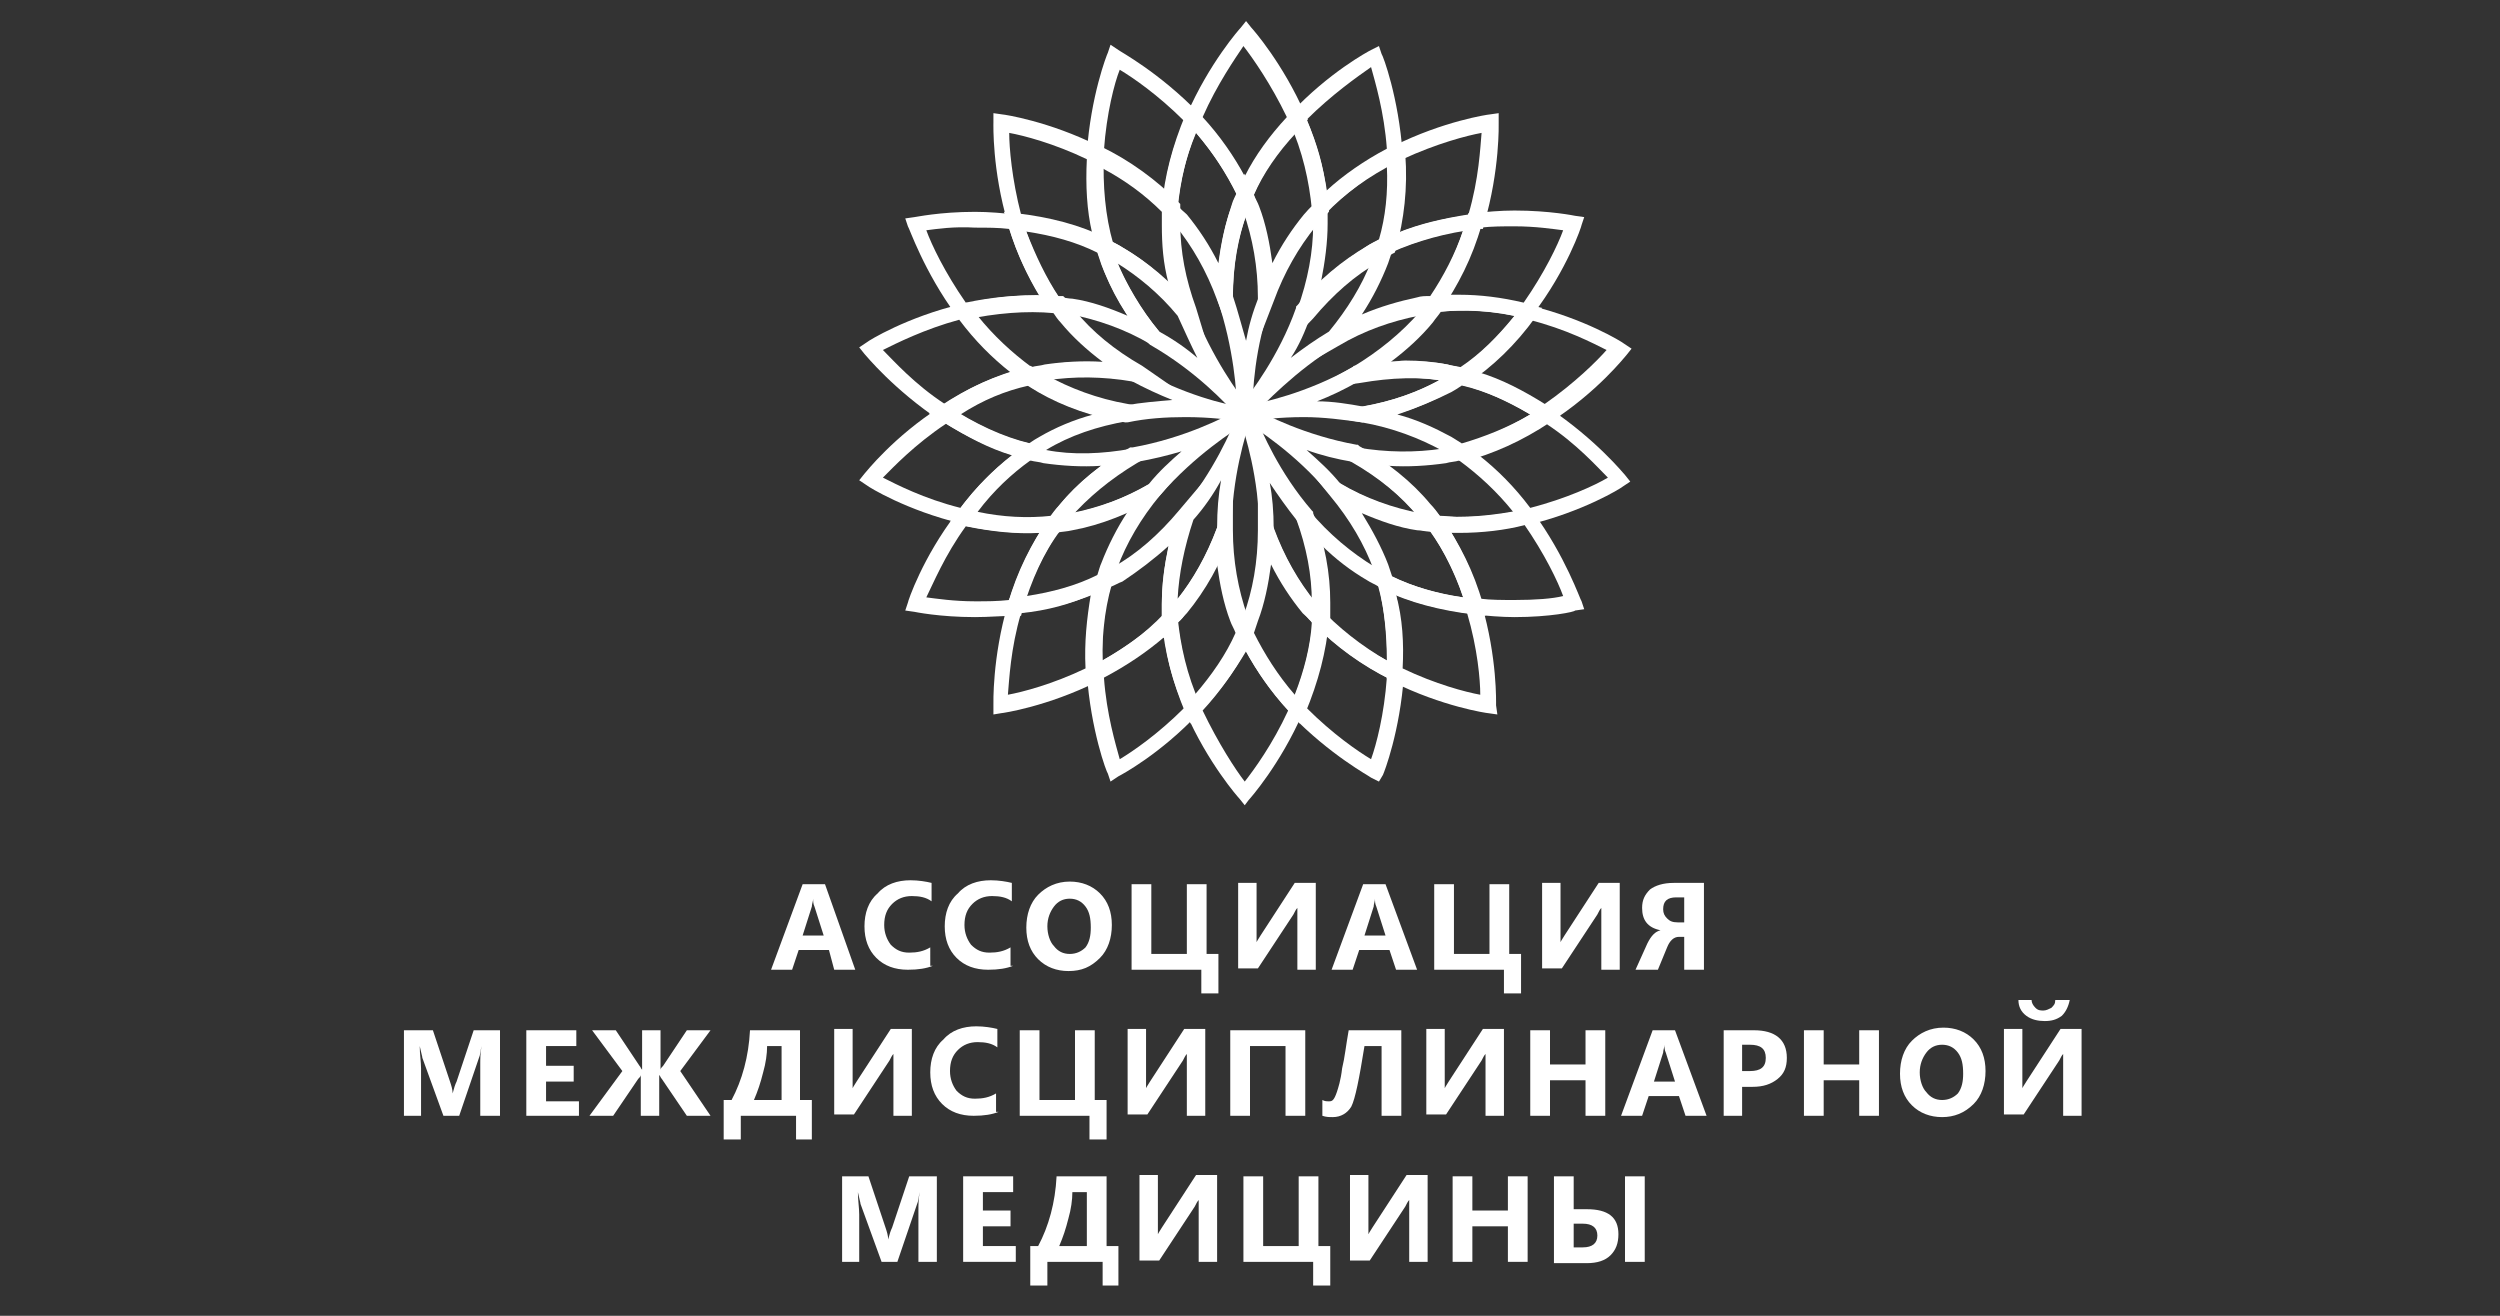 <?xml version="1.0" encoding="UTF-8"?> <!-- Generator: Adobe Illustrator 24.0.3, SVG Export Plug-In . SVG Version: 6.00 Build 0) --> <svg xmlns="http://www.w3.org/2000/svg" xmlns:xlink="http://www.w3.org/1999/xlink" id="Слой_1" x="0px" y="0px" viewBox="0 0 190 100" style="enable-background:new 0 0 190 100;" xml:space="preserve"><rect x="0" y="0" width="190" height="100" fill="#333333" stroke="none"/> <style type="text/css"> .st0{fill:#FFFFFF;} </style> <g> <g> <path class="st0" d="M65,73.7h-1.6L63,72.2h-2.3l-0.5,1.5h-1.6l2.4-6.5h1.7L65,73.7z M62.6,71.1l-0.7-2.2 c-0.1-0.2-0.1-0.4-0.1-0.6h0c0,0.2-0.1,0.4-0.1,0.6l-0.7,2.2H62.6z"></path> <path class="st0" d="M70.9,73.4c-0.5,0.2-1.1,0.3-1.9,0.3c-1,0-1.8-0.3-2.4-0.9c-0.6-0.6-0.9-1.4-0.9-2.4c0-1,0.3-1.9,1-2.5 c0.6-0.7,1.5-1,2.5-1c0.6,0,1.2,0.1,1.6,0.2v1.4c-0.4-0.3-0.9-0.4-1.5-0.4c-0.6,0-1.1,0.2-1.5,0.6c-0.4,0.4-0.6,0.9-0.6,1.6 c0,0.6,0.2,1.1,0.5,1.5c0.4,0.4,0.8,0.6,1.4,0.6c0.6,0,1.1-0.1,1.6-0.4V73.4z"></path> <path class="st0" d="M77,73.4c-0.5,0.2-1.1,0.3-1.9,0.3c-1,0-1.8-0.3-2.4-0.9c-0.6-0.6-0.9-1.4-0.9-2.4c0-1,0.3-1.9,1-2.5 c0.6-0.7,1.5-1,2.5-1c0.6,0,1.2,0.1,1.6,0.2v1.4c-0.4-0.3-0.9-0.4-1.5-0.4c-0.6,0-1.1,0.2-1.5,0.6c-0.4,0.4-0.6,0.9-0.6,1.6 c0,0.6,0.2,1.1,0.5,1.5c0.4,0.4,0.8,0.6,1.4,0.6c0.6,0,1.1-0.1,1.6-0.4V73.4z"></path> <path class="st0" d="M81.2,73.8c-0.9,0-1.7-0.3-2.3-0.9c-0.6-0.6-0.9-1.4-0.9-2.4c0-1,0.3-1.9,0.9-2.5c0.6-0.6,1.4-1,2.4-1 c0.9,0,1.7,0.3,2.3,0.9c0.6,0.6,0.9,1.4,0.9,2.4c0,1-0.3,1.9-0.9,2.5C82.9,73.5,82.2,73.8,81.2,73.8z M81.3,68.3 c-0.5,0-0.9,0.2-1.2,0.6c-0.3,0.4-0.5,0.9-0.5,1.5c0,0.6,0.2,1.2,0.5,1.5c0.3,0.4,0.7,0.6,1.2,0.6c0.5,0,0.9-0.2,1.2-0.5 c0.3-0.4,0.4-0.9,0.4-1.5c0-0.7-0.1-1.2-0.4-1.6C82.2,68.5,81.8,68.3,81.3,68.3z"></path> <path class="st0" d="M92.6,75.5h-1.3v-1.8H86v-6.5h1.5v5.3h2.7v-5.3h1.5v5.3h0.9V75.5z"></path> <path class="st0" d="M100,73.7h-1.4v-3.6c0-0.4,0-0.8,0-1.1h0c-0.1,0.1-0.2,0.3-0.3,0.5l-2.7,4.1h-1.5v-6.5h1.4v3.6 c0,0.4,0,0.7,0,0.9h0c0,0,0.1-0.2,0.3-0.5l2.6-4h1.6V73.7z"></path> <path class="st0" d="M107.7,73.7h-1.6l-0.5-1.5h-2.3l-0.5,1.5h-1.6l2.4-6.5h1.7L107.7,73.7z M105.3,71.1l-0.7-2.2 c-0.1-0.2-0.1-0.4-0.1-0.6h0c0,0.2-0.1,0.4-0.1,0.6l-0.7,2.2H105.3z"></path> <path class="st0" d="M115.6,75.5h-1.3v-1.8H109v-6.5h1.5v5.3h2.7v-5.3h1.5v5.3h0.9V75.5z"></path> <path class="st0" d="M123.1,73.7h-1.4v-3.6c0-0.4,0-0.8,0-1.1h0c-0.1,0.1-0.2,0.3-0.3,0.5l-2.7,4.1h-1.5v-6.5h1.4v3.6 c0,0.4,0,0.7,0,0.9h0c0,0,0.1-0.2,0.3-0.5l2.6-4h1.6V73.7z"></path> <path class="st0" d="M129.5,73.7H128v-2.5h-0.4c-0.4,0-0.7,0.3-0.9,0.8l-0.7,1.7h-1.7l0.9-2c0.3-0.6,0.6-0.9,1-1v0 c-1-0.2-1.4-0.8-1.4-1.7c0-0.6,0.2-1,0.6-1.4c0.4-0.3,1-0.5,1.8-0.5h2.3V73.7z M128,70v-1.8h-0.6c-0.7,0-1,0.3-1,0.9 c0,0.3,0.1,0.5,0.3,0.7c0.2,0.2,0.4,0.3,0.8,0.3H128z"></path> <path class="st0" d="M38,84.8h-1.5v-3.9c0-0.4,0-0.9,0.1-1.4h0c-0.1,0.4-0.1,0.7-0.2,0.9l-1.5,4.4h-1.2l-1.6-4.4 c0-0.1-0.1-0.4-0.2-0.9h0c0,0.6,0.1,1.2,0.1,1.7v3.6h-1.3v-6.5h2.2l1.3,3.9c0.1,0.3,0.2,0.6,0.2,0.9h0c0.1-0.4,0.2-0.7,0.3-0.9 l1.3-3.9H38V84.8z"></path> <path class="st0" d="M43.9,84.8h-3.9v-6.5h3.8v1.2h-2.3v1.5h2.1v1.2h-2.1v1.5h2.5V84.8z"></path> <path class="st0" d="M54,84.8h-1.8L50.3,82c-0.1-0.1-0.1-0.2-0.2-0.3h0v3.1h-1.4v-3.1h0c0,0.1-0.1,0.2-0.2,0.3l-1.9,2.8h-1.8 l2.5-3.4l-2.3-3.1h1.8l1.8,2.7c0.1,0.1,0.1,0.2,0.2,0.3h0v-3h1.4v3h0c0-0.1,0.1-0.2,0.2-0.3l1.8-2.7h1.8l-2.3,3.1L54,84.8z"></path> <path class="st0" d="M61.8,86.6h-1.3v-1.8h-4.2v1.8h-1.3v-3h0.6c0.8-1.5,1.3-3.3,1.4-5.3h3.8v5.3h0.9V86.6z M59.4,83.6v-4.1h-1.1 c0,0.6-0.1,1.3-0.3,2c-0.2,0.8-0.4,1.4-0.7,2.1H59.4z"></path> <path class="st0" d="M69.3,84.8h-1.4v-3.6c0-0.4,0-0.8,0-1.1h0c-0.1,0.1-0.2,0.3-0.3,0.5l-2.7,4.1h-1.5v-6.5h1.4v3.6 c0,0.4,0,0.7,0,0.9h0c0,0,0.1-0.2,0.3-0.5l2.6-4h1.6V84.8z"></path> <path class="st0" d="M75.9,84.5c-0.5,0.2-1.1,0.3-1.9,0.3c-1,0-1.8-0.3-2.4-0.9c-0.6-0.6-0.9-1.4-0.9-2.4c0-1,0.3-1.9,1-2.5 c0.6-0.7,1.5-1,2.5-1c0.6,0,1.2,0.1,1.6,0.2v1.4c-0.4-0.3-0.9-0.4-1.5-0.4c-0.6,0-1.1,0.2-1.5,0.6c-0.4,0.4-0.6,0.9-0.6,1.6 c0,0.6,0.2,1.1,0.5,1.5c0.4,0.4,0.8,0.6,1.4,0.6c0.6,0,1.1-0.1,1.6-0.4V84.5z"></path> <path class="st0" d="M84.1,86.6h-1.3v-1.8h-5.3v-6.5H79v5.3h2.7v-5.3h1.5v5.3h0.9V86.6z"></path> <path class="st0" d="M91.6,84.8h-1.4v-3.6c0-0.4,0-0.8,0-1.1h0c-0.1,0.1-0.2,0.3-0.3,0.5l-2.7,4.1h-1.5v-6.5h1.4v3.6 c0,0.4,0,0.7,0,0.9h0c0,0,0.1-0.2,0.3-0.5l2.6-4h1.6V84.8z"></path> <path class="st0" d="M99.2,84.8h-1.5v-5.3H95v5.3h-1.5v-6.5h5.7V84.8z"></path> <path class="st0" d="M106.5,84.8H105v-5.3h-1.3c-0.4,2.5-0.7,4-1,4.6c-0.3,0.5-0.8,0.8-1.4,0.8c-0.3,0-0.5,0-0.8-0.1v-1.2 c0.2,0.1,0.3,0.1,0.5,0.1c0.1,0,0.2,0,0.3-0.1c0.1-0.1,0.2-0.3,0.3-0.6c0.1-0.3,0.3-0.9,0.4-1.8c0.2-0.8,0.3-1.8,0.5-2.9h4V84.8z"></path> <path class="st0" d="M114.3,84.8h-1.4v-3.6c0-0.4,0-0.8,0-1.1h0c-0.1,0.1-0.2,0.3-0.3,0.5l-2.7,4.1h-1.5v-6.5h1.4v3.6 c0,0.4,0,0.7,0,0.9h0c0,0,0.1-0.2,0.3-0.5l2.6-4h1.6V84.8z"></path> <path class="st0" d="M122,84.8h-1.5v-2.7h-2.7v2.7h-1.5v-6.5h1.5v2.6h2.7v-2.6h1.5V84.8z"></path> <path class="st0" d="M129.7,84.8h-1.6l-0.5-1.5h-2.3l-0.5,1.5h-1.6l2.4-6.5h1.7L129.7,84.8z M127.3,82.2l-0.7-2.2 c-0.1-0.2-0.1-0.4-0.1-0.6h0c0,0.2-0.1,0.4-0.1,0.6l-0.7,2.2H127.3z"></path> <path class="st0" d="M132.4,82.5v2.3H131v-6.5h2.3c1.6,0,2.5,0.7,2.5,2.1c0,0.7-0.2,1.2-0.7,1.6c-0.5,0.4-1.1,0.6-1.9,0.6H132.4z M132.4,79.4v2h0.6c0.8,0,1.2-0.3,1.2-1c0-0.7-0.4-1-1.2-1H132.4z"></path> <path class="st0" d="M142.8,84.8h-1.5v-2.7h-2.7v2.7h-1.5v-6.5h1.5v2.6h2.7v-2.6h1.5V84.8z"></path> <path class="st0" d="M147.6,84.9c-0.9,0-1.7-0.3-2.3-0.9c-0.6-0.6-0.9-1.4-0.9-2.4c0-1,0.3-1.9,0.9-2.5c0.6-0.6,1.4-1,2.4-1 c0.9,0,1.7,0.3,2.3,0.9c0.6,0.6,0.9,1.4,0.9,2.4c0,1-0.3,1.9-0.9,2.5C149.3,84.6,148.5,84.9,147.6,84.9z M147.6,79.4 c-0.5,0-0.9,0.2-1.2,0.6c-0.3,0.4-0.5,0.9-0.5,1.5c0,0.6,0.2,1.2,0.5,1.5c0.3,0.4,0.7,0.6,1.2,0.6c0.5,0,0.9-0.2,1.2-0.5 c0.3-0.4,0.4-0.9,0.4-1.5c0-0.7-0.1-1.2-0.4-1.6C148.5,79.6,148.1,79.4,147.6,79.4z"></path> <path class="st0" d="M158.2,84.8h-1.4v-3.6c0-0.4,0-0.8,0-1.1h0c-0.1,0.1-0.2,0.3-0.3,0.5l-2.7,4.1h-1.5v-6.5h1.4v3.6 c0,0.4,0,0.7,0,0.9h0c0,0,0.1-0.2,0.3-0.5l2.6-4h1.6V84.8z M157.3,76c-0.1,0.5-0.3,0.9-0.6,1.2c-0.4,0.3-0.8,0.4-1.3,0.4 c-0.5,0-1-0.1-1.4-0.4c-0.4-0.3-0.6-0.7-0.6-1.2h1c0,0.2,0.1,0.4,0.3,0.6c0.2,0.2,0.4,0.2,0.6,0.2c0.2,0,0.4-0.1,0.6-0.2 c0.2-0.2,0.3-0.3,0.3-0.6H157.3z"></path> <path class="st0" d="M71.3,95.9h-1.5V92c0-0.4,0-0.9,0.1-1.4h0c-0.1,0.4-0.1,0.7-0.2,0.9l-1.5,4.4h-1.2l-1.6-4.4 c0-0.1-0.1-0.4-0.2-0.9h0c0,0.6,0.1,1.2,0.1,1.7v3.6h-1.3v-6.5H66l1.3,3.9c0.1,0.3,0.2,0.6,0.2,0.9h0c0.1-0.4,0.2-0.7,0.3-0.9 l1.3-3.9h2.1V95.9z"></path> <path class="st0" d="M77.1,95.9h-3.9v-6.5H77v1.2h-2.3V92h2.1v1.2h-2.1v1.5h2.5V95.9z"></path> <path class="st0" d="M85.1,97.7h-1.3v-1.8h-4.2v1.8h-1.3v-3h0.6c0.8-1.5,1.3-3.3,1.4-5.3h3.8v5.3h0.9V97.7z M82.6,94.7v-4.1h-1.1 c0,0.6-0.1,1.3-0.3,2c-0.2,0.8-0.4,1.4-0.7,2.1H82.6z"></path> <path class="st0" d="M92.5,95.9h-1.4v-3.6c0-0.4,0-0.8,0-1.1h0c-0.1,0.1-0.2,0.3-0.3,0.5l-2.7,4.1h-1.5v-6.5H88v3.6 c0,0.4,0,0.7,0,0.9h0c0,0,0.1-0.2,0.3-0.5l2.6-4h1.6V95.9z"></path> <path class="st0" d="M101.1,97.7h-1.3v-1.8h-5.3v-6.5h1.5v5.3h2.7v-5.3h1.5v5.3h0.9V97.7z"></path> <path class="st0" d="M108.5,95.9h-1.4v-3.6c0-0.4,0-0.8,0-1.1h0c-0.1,0.1-0.2,0.3-0.3,0.5l-2.7,4.1h-1.5v-6.5h1.4v3.6 c0,0.4,0,0.7,0,0.9h0c0,0,0.1-0.2,0.3-0.5l2.6-4h1.6V95.9z"></path> <path class="st0" d="M116.1,95.9h-1.5v-2.7h-2.7v2.7h-1.5v-6.5h1.5v2.6h2.7v-2.6h1.5V95.9z"></path> <path class="st0" d="M118.1,95.9v-6.5h1.5v2.5h1c1.6,0,2.4,0.6,2.4,1.9c0,0.7-0.2,1.2-0.6,1.6c-0.4,0.4-1,0.6-1.8,0.6H118.1z M119.6,92.9v1.9h0.7c0.7,0,1.1-0.3,1.1-0.9c0-0.6-0.4-0.9-1.1-0.9H119.6z M125,95.9h-1.5v-6.5h1.5V95.9z"></path> </g> <g> <path class="st0" d="M94.6,16.3L94.1,15c-0.9-2-2.2-3.8-3.8-5.6L90,9.1l0.2-0.4c1.7-3.9,4-6.5,4.1-6.6l0.4-0.5l0.4,0.5 c0.1,0.1,2.4,2.7,4.1,6.6l0.2,0.4L99,9.4c-1.7,1.8-3,3.6-3.8,5.6L94.6,16.3z M91.4,8.9c1.3,1.4,2.4,3,3.2,4.5 c0.8-1.6,1.9-3.1,3.2-4.5c-1.2-2.5-2.6-4.5-3.3-5.4C93.9,4.4,92.5,6.4,91.4,8.9z"></path> <path class="st0" d="M94.6,61.2l-0.4-0.5c-0.1-0.1-2.4-2.7-4.1-6.6L90,53.8l0.3-0.3c1.7-1.8,3-3.6,3.8-5.6l0.5-1.2l0.5,1.2 c0.9,2,2.2,3.8,3.8,5.6l0.3,0.3l-0.2,0.4c-1.7,3.9-4,6.5-4.1,6.6L94.6,61.2z M91.4,54c1.2,2.5,2.5,4.5,3.2,5.4 c0.7-0.9,2.1-2.8,3.3-5.4c-1.3-1.4-2.4-3-3.2-4.5C93.8,51,92.7,52.6,91.4,54z"></path> <path class="st0" d="M89.4,17.2l-0.9-1c-1.5-1.5-3.4-2.9-5.5-4l-0.4-0.2l0-0.4c0.3-4.3,1.5-7.4,1.6-7.6l0.2-0.6L85,3.8 c0.1,0.1,3.1,1.7,6.1,4.8l0.3,0.3l-0.2,0.4c-1,2.2-1.5,4.4-1.7,6.6L89.4,17.2z M83.9,11.4c1.7,0.9,3.3,2,4.6,3.2 c0.2-1.8,0.7-3.6,1.5-5.4c-2-2-3.9-3.3-4.9-3.9C84.7,6.3,84.1,8.6,83.9,11.4z"></path> <path class="st0" d="M93.7,26l-1.2-3.2c-0.8-2.2-1.9-4.1-3.2-5.7c-0.2-0.3-0.5-0.6-0.8-0.9L88.3,16l0-0.3c0.2-2.3,0.8-4.6,1.8-7 L90.5,8l0.6,0.7c1.8,1.9,3.1,3.9,4.1,5.9l0.1,0.2L95.2,15c-0.2,0.4-0.3,0.8-0.4,1.1c-0.7,1.9-1.1,4.1-1.1,6.5L93.7,26z M89.5,15.6 c0.2,0.3,0.5,0.5,0.7,0.7c0.9,1.1,1.7,2.3,2.4,3.7c0.2-1.5,0.5-3,1-4.3c0.1-0.3,0.2-0.6,0.4-0.9c-0.8-1.6-1.8-3.2-3.1-4.7 C90.1,12,89.7,13.8,89.5,15.6z"></path> <path class="st0" d="M104.8,59.4l-0.6-0.3c-0.1-0.1-3.1-1.7-6.1-4.8L97.9,54l0.2-0.4c1-2.2,1.5-4.4,1.7-6.6l0.1-1.3l0.9,1 c1.5,1.5,3.4,2.9,5.5,4l0.4,0.2l0,0.4c-0.3,4.3-1.5,7.4-1.6,7.6L104.8,59.4z M99.3,53.8c2,2,3.9,3.3,4.9,3.9 c0.4-1.1,1-3.4,1.2-6.2c-1.7-0.9-3.3-2-4.6-3.2C100.5,50.2,100,52,99.3,53.8z"></path> <path class="st0" d="M98.8,55l-0.6-0.7c-1.8-1.9-3.1-3.9-4.1-5.9L94,48.1l0.1-0.2c0.2-0.4,0.3-0.8,0.4-1.1 c0.7-1.9,1.1-4.1,1.1-6.5l0-3.4l1.2,3.2c0.8,2.2,1.9,4.1,3.2,5.7c0.2,0.3,0.5,0.6,0.8,0.9l0.2,0.2l0,0.3c-0.2,2.3-0.8,4.6-1.8,7 L98.8,55z M95.3,48.1c0.8,1.6,1.8,3.2,3.1,4.7c0.7-1.8,1.2-3.7,1.3-5.5c-0.2-0.3-0.5-0.5-0.7-0.7c-0.9-1.1-1.7-2.3-2.4-3.7 c-0.2,1.5-0.5,3-1,4.3C95.5,47.5,95.4,47.8,95.3,48.1z"></path> <path class="st0" d="M84.9,19.8l-1.2-0.6c-1.9-0.9-4.1-1.6-6.6-1.8l-0.4,0L76.6,17c-1.2-4.1-1.1-7.5-1.1-7.7l0-0.7l0.7,0.1 c0.1,0,3.5,0.5,7.3,2.4l0.4,0.2l0,0.4c-0.1,2.4,0.1,4.7,0.7,6.8L84.9,19.8z M77.6,16.3c1.9,0.3,3.8,0.7,5.4,1.4 c-0.4-1.7-0.5-3.6-0.4-5.6c-2.5-1.2-4.8-1.8-5.9-2C76.7,11.2,76.9,13.6,77.6,16.3z"></path> <path class="st0" d="M91.9,26.7L89.7,24c-1.5-1.8-3.2-3.2-5-4.3c-0.3-0.2-0.7-0.4-1-0.5l-0.2-0.1l-0.1-0.3 c-0.6-2.2-0.9-4.6-0.7-7.2l0.1-0.9l0.8,0.4c2.3,1.1,4.3,2.6,5.9,4.2l0.2,0.2l0,0.3c0,0.4,0,0.8,0,1.2c0,2.1,0.4,4.2,1.2,6.4 L91.9,26.7z M84.4,18.3c0.3,0.2,0.6,0.3,0.9,0.5c1.2,0.7,2.4,1.6,3.5,2.7c-0.4-1.5-0.5-2.9-0.5-4.4c0-0.3,0-0.6,0-1 c-1.3-1.3-2.8-2.4-4.5-3.3C83.7,14.7,84,16.5,84.4,18.3z"></path> <path class="st0" d="M113.8,54.3l-0.7-0.1c-0.1,0-3.5-0.5-7.3-2.4l-0.4-0.2l0-0.4c0.1-2.4-0.1-4.7-0.7-6.8l-0.4-1.3l1.2,0.6 c1.9,0.9,4.1,1.6,6.6,1.8l0.4,0l0.1,0.4c1.2,4.1,1.1,7.5,1.1,7.7L113.8,54.3z M106.6,50.8c2.5,1.2,4.8,1.8,5.9,2 c0-1.1-0.2-3.5-1-6.2c-1.9-0.3-3.8-0.7-5.4-1.4C106.6,47,106.7,48.9,106.6,50.8z"></path> <path class="st0" d="M106.6,52.1l-0.8-0.4c-2.3-1.1-4.3-2.6-5.9-4.2l-0.2-0.2l0-0.3c0-0.4,0-0.8,0-1.2c0-2.1-0.4-4.2-1.2-6.4 l-1.2-3.2l2.2,2.6c1.5,1.8,3.2,3.2,5,4.3c0.3,0.2,0.7,0.4,1,0.5l0.2,0.1l0.1,0.3c0.6,2.2,0.9,4.6,0.7,7.2L106.6,52.1z M100.9,46.9 c1.3,1.3,2.8,2.4,4.5,3.3c0-2-0.2-3.9-0.6-5.6c-0.3-0.2-0.6-0.3-0.9-0.5c-1.2-0.7-2.4-1.6-3.5-2.7c0.4,1.5,0.5,2.9,0.5,4.4 C101,46.2,101,46.5,100.9,46.9z"></path> <path class="st0" d="M100.8,48.5l-0.9-1c-0.3-0.3-0.6-0.6-0.8-0.9c-1.4-1.7-2.6-3.7-3.4-6.1l0-0.1l0-0.1c0-4-1.1-7.3-1.4-8.3 l1.1-0.4c0.5,1.2,1.8,4.3,4.3,7.2l0.1,0.1l0,0.1c0.9,2.3,1.3,4.6,1.3,6.8c0,0.4,0,0.8,0,1.3L100.8,48.5z M96.8,40.2 c0.8,2.1,1.8,3.9,3,5.4c0-2-0.4-4-1.2-6c-0.8-1-1.5-2-2.1-2.9C96.7,37.7,96.8,38.9,96.8,40.2z"></path> <path class="st0" d="M73,24.3L72.7,24c-2.5-3.4-3.6-6.7-3.7-6.8l-0.2-0.6l0.7-0.1c0.1,0,1.9-0.4,4.6-0.4c1.1,0,2.1,0.1,3.1,0.2 l0.4,0l0.1,0.4c0.7,2.3,1.7,4.4,2.9,6.1l0.8,1.1l-1.3-0.1c-2.1-0.2-4.4,0-6.8,0.5L73,24.3z M70.4,17.5c0.4,1.1,1.4,3.2,3,5.5 c1.9-0.4,3.8-0.6,5.6-0.5c-0.9-1.5-1.7-3.2-2.3-5.1c-0.8-0.1-1.7-0.1-2.6-0.1C72.5,17.2,71.2,17.4,70.4,17.5z"></path> <path class="st0" d="M90.4,27.9l-2.9-1.7c-2-1.2-4.1-1.9-6.1-2.3c-0.3-0.1-0.7-0.1-1.2-0.2l-0.3,0l-0.2-0.2 c-1.3-1.9-2.4-4-3.1-6.5l-0.3-0.9l0.9,0.1c2.6,0.3,4.9,0.9,6.9,1.9l0.2,0.1l0.1,0.3c0.1,0.4,0.2,0.8,0.4,1.1 c0.7,1.9,1.8,3.8,3.3,5.6L90.4,27.9z M80.5,22.6c0.4,0,0.7,0.1,1,0.1c1.4,0.2,2.8,0.7,4.2,1.3c-0.8-1.3-1.5-2.6-2-3.9 c-0.1-0.3-0.2-0.6-0.3-0.9c-1.6-0.8-3.4-1.3-5.4-1.6C78.7,19.4,79.5,21.1,80.5,22.6z"></path> <path class="st0" d="M93.9,31.5c-0.6-0.7-3-3.3-6.5-5.3l-0.1-0.1l-0.1-0.1c-1.6-1.9-2.8-3.9-3.5-6c-0.1-0.4-0.3-0.8-0.4-1.2 L83,17.6l1.2,0.6c0.4,0.2,0.8,0.4,1.1,0.6c1.9,1.1,3.7,2.6,5.3,4.5l0.1,0.1l0,0.1c1.4,3.7,3.5,6.5,4.1,7.3L93.9,31.5z M88.1,25.2 c1.1,0.6,2.1,1.3,2.9,2c-0.5-1-1-2.1-1.5-3.2c-1.4-1.7-3-3-4.6-4C85.7,21.7,86.7,23.5,88.1,25.2z"></path> <path class="st0" d="M115.1,46.9c-1,0-2.1-0.1-3.1-0.2l-0.4,0l-0.1-0.4c-0.7-2.3-1.7-4.4-2.9-6.1l-0.8-1.1l1.3,0.1 c2.1,0.2,4.4,0,6.8-0.5l0.4-0.1l0.2,0.3c2.5,3.4,3.6,6.7,3.7,6.8l0.2,0.6l-0.7,0.1C119.7,46.5,117.8,46.9,115.1,46.9z M112.5,45.5 c0.8,0.1,1.7,0.1,2.6,0.1c1.6,0,2.9-0.1,3.7-0.3c-0.4-1.1-1.4-3.2-3-5.5c-1.9,0.4-3.8,0.6-5.6,0.5C111.2,42,112,43.7,112.5,45.5z"></path> <path class="st0" d="M112.9,46.8l-0.9-0.1c-2.5-0.3-4.9-0.9-6.9-1.9l-0.2-0.1l-0.1-0.3c-0.1-0.4-0.2-0.8-0.4-1.1 c-0.7-1.9-1.8-3.8-3.3-5.6L98.9,35l2.9,1.7c2,1.2,4.1,1.9,6.1,2.3c0.3,0.1,0.7,0.1,1.2,0.2l0.3,0l0.2,0.2c1.3,1.9,2.4,4,3.1,6.5 L112.9,46.8z M105.8,43.8c1.6,0.8,3.4,1.3,5.4,1.6c-0.6-1.9-1.5-3.6-2.5-5c-0.4,0-0.7-0.1-1-0.1c-1.4-0.2-2.8-0.7-4.2-1.3 c0.8,1.3,1.5,2.6,2,3.9C105.6,43.2,105.7,43.5,105.8,43.8z"></path> <path class="st0" d="M71.8,32.2L71.5,32c-3.6-2.4-5.7-5-5.8-5.1l-0.4-0.5l0.6-0.4c0.1-0.1,3-1.9,7.2-2.9l0.4-0.1l0.2,0.3 c1.4,2,3.1,3.6,4.9,4.8l1.1,0.7l-1.3,0.3c-2.1,0.5-4.2,1.5-6.2,2.8L71.8,32.2z M67.1,26.6c0.8,0.8,2.4,2.6,4.7,4.1 c1.6-1.1,3.3-1.9,5-2.4c-1.4-1.1-2.7-2.4-3.9-4C70.3,25,68.1,26.1,67.1,26.6z"></path> <path class="st0" d="M89.4,29.6L86.1,29c-2.3-0.4-4.5-0.4-6.5-0.1c-0.4,0.1-0.7,0.1-1.1,0.2l-0.3,0.1l-0.2-0.2 c-1.9-1.3-3.6-3-5.1-5l-0.5-0.7l0.9-0.2c2.5-0.6,4.9-0.8,7.2-0.6l0.3,0l0.2,0.2c0.2,0.3,0.5,0.6,0.7,0.9c1.3,1.6,3,3,5.1,4.2 L89.4,29.6z M74.3,24c1.2,1.5,2.6,2.8,4.1,3.9c0.3-0.1,0.7-0.1,1-0.2c1.4-0.2,2.9-0.3,4.4-0.2c-1.2-0.9-2.3-1.9-3.2-3 c-0.2-0.2-0.4-0.5-0.6-0.8C78.1,23.5,76.2,23.7,74.3,24z"></path> <path class="st0" d="M94.2,31.9c0,0-0.1-0.1-0.3-0.3l0.9-0.8c0.2,0.2,0.3,0.3,0.3,0.3L94.2,31.9z"></path> <path class="st0" d="M115.8,39.9l-0.2-0.3c-1.4-2-3.1-3.6-4.9-4.8l-1.1-0.7l1.3-0.3c2.1-0.5,4.2-1.5,6.2-2.8l0.3-0.2l0.3,0.2 c3.6,2.4,5.7,5,5.8,5.1l0.4,0.5l-0.6,0.4c-0.1,0.1-3,1.9-7.2,2.9L115.8,39.9z M112.4,34.6c1.4,1.1,2.7,2.4,3.9,4 c2.7-0.7,4.9-1.7,5.9-2.3c-0.8-0.8-2.4-2.6-4.7-4.1C115.8,33.2,114.1,34,112.4,34.6z"></path> <path class="st0" d="M110.9,40.5C110.9,40.5,110.9,40.5,110.9,40.5c-0.7,0-1.3,0-1.9-0.1l-0.3,0l-0.2-0.2 c-0.3-0.4-0.5-0.7-0.7-0.9c-1.3-1.6-3-3-5.1-4.2l-3-1.7l3.4,0.6c2.3,0.4,4.5,0.4,6.5,0.1c0.4-0.1,0.7-0.1,1.1-0.2l0.3-0.1l0.2,0.2 c1.9,1.3,3.6,3,5.1,5l0.5,0.7l-0.9,0.2C114.4,40.3,112.6,40.5,110.9,40.5z M109.4,39.2c0.5,0,1,0.1,1.5,0.1c0,0,0,0,0,0 c1.3,0,2.7-0.1,4.1-0.4c-1.2-1.5-2.6-2.8-4.1-3.9c-0.3,0.1-0.7,0.1-1,0.2c-1.4,0.2-2.9,0.3-4.4,0.2c1.2,0.9,2.3,1.9,3.2,3 C109,38.7,109.2,38.9,109.4,39.2z"></path> <path class="st0" d="M110.3,40.5l-1.3-0.1c-0.5,0-0.9-0.1-1.3-0.2c-2.2-0.4-4.4-1.2-6.5-2.5l-0.1-0.1l-0.1-0.1 c-2.6-3.1-5.5-4.9-6.4-5.5l0.6-1c0.9,0.5,4,2.1,7.9,2.8l0.1,0l0.1,0.1c2.1,1.2,4,2.7,5.4,4.4c0.3,0.3,0.5,0.6,0.8,1L110.3,40.5z M101.9,36.8c1.9,1.1,3.8,1.8,5.7,2.2c-1.3-1.5-2.9-2.8-4.8-3.9c-1.2-0.2-2.4-0.5-3.5-0.9C100.2,35,101.1,35.8,101.9,36.8z"></path> <path class="st0" d="M94.4,32.2c-0.2-0.2-0.3-0.3-0.3-0.3l0.9-0.8c0,0,0.1,0.1,0.3,0.3L94.4,32.2z"></path> <path class="st0" d="M73.5,39.9l-0.4-0.1c-4.2-1-7.1-2.8-7.2-2.9l-0.6-0.4l0.4-0.5c0.1-0.1,2.2-2.8,5.8-5.1l0.3-0.2l0.3,0.2 c2,1.3,4.1,2.3,6.2,2.8l1.3,0.3l-1.1,0.7c-1.8,1.2-3.4,2.8-4.9,4.8L73.5,39.9z M67.1,36.3c1,0.5,3.1,1.6,5.9,2.3 c1.2-1.6,2.5-2.9,3.9-4c-1.7-0.5-3.4-1.4-5-2.4C69.5,33.8,67.9,35.5,67.1,36.3z"></path> <path class="st0" d="M78.3,35l-0.3-0.1c-2.2-0.6-4.4-1.6-6.6-3l-0.8-0.5l0.8-0.5c2.1-1.4,4.3-2.4,6.6-3l0.3-0.1l0.2,0.1 c0.4,0.2,0.7,0.4,1,0.6c1.8,1,3.9,1.8,6.2,2.2l3.4,0.6L85.7,32c-2.3,0.4-4.4,1.1-6.2,2.2c-0.3,0.2-0.6,0.4-1,0.6L78.3,35z M73,31.5c1.7,1,3.4,1.8,5.2,2.2c0.3-0.2,0.6-0.4,0.8-0.5c1.2-0.7,2.6-1.3,4.1-1.7c-1.5-0.4-2.8-1-4.1-1.7 c-0.3-0.2-0.6-0.3-0.8-0.5C76.4,29.7,74.7,30.4,73,31.5z"></path> <path class="st0" d="M85.6,32.1l-0.1,0c-2.4-0.4-4.7-1.2-6.6-2.3c-0.3-0.2-0.7-0.4-1.1-0.7l-1.1-0.7l1.3-0.3 c0.4-0.1,0.8-0.2,1.2-0.3c2.2-0.4,4.5-0.4,7,0.1l0.1,0l0.1,0.1c3.5,2,6.9,2.8,7.9,2.9L94.1,32c-0.7-0.1-2.1-0.3-4-0.3 c-1.5,0-3,0.1-4.4,0.4L85.6,32.1z M79.8,28.8c1.7,0.9,3.7,1.6,5.8,2c1.1-0.2,2.3-0.3,3.5-0.4c-1-0.4-2.1-0.9-3.2-1.5 C83.8,28.6,81.7,28.5,79.8,28.8z"></path> <path class="st0" d="M94.3,32c0,0-0.1-0.1-0.4-0.2l0.6-1c0.2,0.1,0.4,0.2,0.4,0.2L94.3,32z"></path> <path class="st0" d="M117.4,32.2l-0.3-0.2c-2-1.3-4.1-2.3-6.2-2.8l-1.3-0.3l1.1-0.7c1.8-1.2,3.4-2.8,4.9-4.8l0.2-0.3l0.4,0.1 c4.2,1,7.1,2.8,7.2,2.9l0.6,0.4l-0.4,0.5c-0.1,0.1-2.2,2.8-5.8,5.1L117.4,32.2z M112.4,28.3c1.7,0.5,3.4,1.4,5,2.4 c2.3-1.6,4-3.3,4.7-4.1c-1-0.5-3.1-1.6-5.9-2.3C115.1,25.9,113.8,27.2,112.4,28.3z"></path> <path class="st0" d="M110.9,35l-0.2-0.1c-0.4-0.2-0.7-0.4-1-0.6c-1.8-1-3.9-1.8-6.2-2.2l-3.4-0.6l3.4-0.6c2.3-0.4,4.4-1.1,6.2-2.2 c0.3-0.2,0.6-0.4,1-0.6l0.2-0.1l0.3,0.1c2.2,0.6,4.4,1.6,6.6,3l0.8,0.5l-0.8,0.5c-2.1,1.4-4.3,2.4-6.6,3L110.9,35z M106.2,31.5 c1.5,0.4,2.8,1,4.1,1.7c0.3,0.2,0.5,0.3,0.8,0.5c1.7-0.5,3.5-1.2,5.2-2.2c-1.7-1-3.4-1.8-5.2-2.2c-0.3,0.2-0.6,0.4-0.8,0.5 C109.1,30.4,107.7,31,106.2,31.5z"></path> <path class="st0" d="M94.7,32.2C94.4,32,94.3,32,94.3,32l0.6-1c0,0,0.1,0.1,0.4,0.2L94.7,32.2z"></path> <path class="st0" d="M74.1,46.9c-2.7,0-4.6-0.4-4.6-0.4l-0.7-0.1l0.2-0.6c0-0.1,1.1-3.4,3.7-6.8l0.2-0.3l0.4,0.1 c2.4,0.6,4.7,0.7,6.8,0.5l1.3-0.1l-0.8,1.1c-1.3,1.7-2.2,3.8-2.9,6.1l-0.1,0.4l-0.4,0C76.2,46.8,75.2,46.9,74.1,46.9z M70.4,45.4 c0.8,0.1,2.1,0.3,3.7,0.3c0.9,0,1.7,0,2.6-0.1c0.6-1.9,1.4-3.6,2.3-5.1c-1.8,0.1-3.6-0.1-5.6-0.5C71.8,42.2,70.9,44.4,70.4,45.4z"></path> <path class="st0" d="M78.3,40.5C78.3,40.5,78.3,40.5,78.3,40.5c-1.7,0-3.5-0.2-5.2-0.6l-0.9-0.2l0.5-0.7c1.5-2.1,3.3-3.8,5.1-5 l0.2-0.1l0.3,0.1c0.4,0.1,0.8,0.2,1.2,0.2c2,0.4,4.3,0.3,6.5-0.1l3.4-0.6l-3,1.7c-2,1.2-3.7,2.6-5.1,4.2c-0.2,0.3-0.5,0.6-0.7,0.9 l-0.2,0.2l-0.3,0C79.6,40.4,79,40.5,78.3,40.5z M74.3,38.9c1.9,0.4,3.8,0.5,5.6,0.3c0.2-0.3,0.4-0.5,0.6-0.8c0.9-1.1,2-2.1,3.2-3 c-1.5,0.1-3,0-4.4-0.2c-0.3-0.1-0.6-0.1-1-0.2C76.9,36,75.5,37.3,74.3,38.9z"></path> <path class="st0" d="M94.5,32c0,0-0.2,0-0.4-0.1l0.2-1.2c0.3,0,0.4,0.1,0.4,0.1L94.5,32z"></path> <path class="st0" d="M116.3,24.3l-0.4-0.1c-2.3-0.6-4.6-0.7-6.8-0.5l-1.3,0.1l0.8-1.1c1.3-1.7,2.2-3.8,2.9-6.1l0.1-0.4l0.4,0 c1-0.1,2-0.2,3.1-0.2c2.7,0,4.6,0.4,4.6,0.4l0.7,0.1l-0.2,0.6c0,0.1-1.1,3.4-3.7,6.8L116.3,24.3z M110.9,22.4 c1.6,0,3.2,0.2,4.9,0.6c1.6-2.3,2.6-4.4,3-5.5c-0.8-0.1-2.1-0.3-3.7-0.3c-0.9,0-1.7,0-2.6,0.1c-0.6,1.9-1.4,3.6-2.3,5.1 C110.5,22.4,110.7,22.4,110.9,22.4z"></path> <path class="st0" d="M99.8,29.6l3-1.7c2-1.2,3.7-2.6,5.1-4.2c0.2-0.3,0.5-0.6,0.7-0.9l0.2-0.2l0.3,0c2.3-0.2,4.7,0,7.2,0.6 l0.9,0.2l-0.5,0.7c-1.5,2.1-3.3,3.8-5.1,5l-0.2,0.2l-0.3-0.1c-0.4-0.1-0.8-0.2-1.1-0.2c-2-0.4-4.3-0.3-6.6,0.1L99.8,29.6z M106.8,27.4c1.1,0,2.2,0.1,3.2,0.3c0.3,0.1,0.6,0.1,1,0.2c1.5-1,2.8-2.3,4.1-3.9c-1.9-0.4-3.8-0.5-5.6-0.3 c-0.2,0.3-0.4,0.5-0.6,0.8c-0.9,1.1-2,2.1-3.2,3C106,27.5,106.4,27.4,106.8,27.4z"></path> <path class="st0" d="M103.6,32.1l-0.1,0c-1.4-0.2-2.9-0.4-4.4-0.4c-1.9,0-3.3,0.2-4,0.3l-0.2-1.2c1-0.2,4.4-0.9,7.9-2.9l0.1-0.1 l0.1,0c2.4-0.4,4.8-0.5,7-0.1c0.4,0.1,0.8,0.2,1.2,0.3l1.3,0.3l-1.1,0.7c-0.4,0.3-0.7,0.5-1.1,0.7c-1.9,1.1-4.1,1.9-6.6,2.3 L103.6,32.1z M100.1,30.5c1.2,0,2.4,0.2,3.5,0.4c2.2-0.4,4.1-1.1,5.8-2c-1.9-0.3-4-0.3-6.2,0.1C102.2,29.6,101.1,30.1,100.1,30.5z "></path> <path class="st0" d="M94.9,32.1c-0.3,0-0.4-0.1-0.4-0.1l0.2-1.2c0,0,0.2,0,0.4,0.1L94.9,32.1z"></path> <path class="st0" d="M75.5,54.3l0-0.7c0-0.1-0.1-3.6,1.1-7.7l0.1-0.4l0.4,0c2.4-0.3,4.6-0.9,6.6-1.8l1.2-0.6l-0.4,1.3 c-0.6,2.1-0.8,4.3-0.7,6.8l0,0.4l-0.4,0.2c-3.8,1.9-7.2,2.4-7.3,2.4L75.5,54.3z M77.6,46.6c-0.8,2.7-0.9,5.1-1,6.2 c1.1-0.2,3.4-0.8,5.9-2c-0.1-2,0.1-3.8,0.4-5.6C81.4,45.9,79.6,46.4,77.6,46.6z"></path> <path class="st0" d="M76.3,46.8l0.3-0.9c0.7-2.5,1.8-4.6,3.1-6.5l0.2-0.2l0.3,0c0.4,0,0.8-0.1,1.2-0.2c2-0.4,4.1-1.1,6.1-2.3 l2.9-1.7l-2.2,2.6c-1.5,1.8-2.6,3.7-3.3,5.6c-0.1,0.3-0.2,0.7-0.4,1.1l-0.1,0.3l-0.2,0.1c-2.1,1-4.4,1.6-6.9,1.9L76.3,46.8z M80.5,40.3c-1,1.5-1.9,3.2-2.5,5c2-0.3,3.8-0.8,5.4-1.6c0.1-0.3,0.2-0.7,0.3-0.9c0.5-1.3,1.2-2.7,2-3.9c-1.4,0.6-2.8,1-4.2,1.3 C81.2,40.3,80.9,40.3,80.5,40.3z"></path> <path class="st0" d="M78.9,40.5l0.8-1.1c0.3-0.4,0.5-0.7,0.8-1c1.4-1.7,3.2-3.2,5.4-4.4L86,34l0.1,0c3.9-0.7,7-2.3,7.9-2.8l0.6,1 c-0.8,0.5-3.8,2.4-6.4,5.4l-0.1,0.1L88,37.8c-2.1,1.2-4.3,2.1-6.5,2.5c-0.4,0.1-0.8,0.1-1.3,0.2L78.9,40.5z M86.4,35.1 c-1.9,1.1-3.5,2.4-4.8,3.9c1.9-0.4,3.8-1.1,5.7-2.2c0.8-1,1.7-1.8,2.5-2.5C88.8,34.6,87.6,34.9,86.4,35.1z"></path> <path class="st0" d="M94.3,32.1l-0.2-1.2c0.3-0.1,0.4-0.1,0.4-0.1l0.2,1.2C94.7,32,94.6,32.1,94.3,32.1z"></path> <path class="st0" d="M104.4,19.8l0.4-1.3c0.6-2.1,0.8-4.3,0.7-6.8l0-0.4l0.4-0.2c3.8-1.9,7.2-2.4,7.3-2.4l0.7-0.1l0,0.7 c0,0.1,0.1,3.6-1.1,7.7l-0.1,0.4l-0.4,0c-2.4,0.3-4.6,0.9-6.6,1.8L104.4,19.8z M106.6,12.1c0.1,2-0.1,3.8-0.4,5.6 c1.7-0.7,3.5-1.1,5.4-1.4c0.8-2.7,0.9-5.1,1-6.2C111.5,10.3,109.2,10.9,106.6,12.1z"></path> <path class="st0" d="M98.9,27.9l2.2-2.6c1.5-1.8,2.6-3.7,3.3-5.6c0.1-0.4,0.2-0.7,0.4-1.1l0.1-0.3l0.2-0.1c2.1-1,4.4-1.6,6.9-1.9 l0.9-0.1l-0.3,0.9c-0.7,2.5-1.8,4.6-3.1,6.5l-0.2,0.2l-0.3,0c-0.4,0-0.8,0.1-1.2,0.2c-2,0.4-4.1,1.1-6.1,2.3L98.9,27.9z M105.8,19.1c-0.1,0.3-0.2,0.6-0.3,0.9c-0.5,1.3-1.2,2.7-2,3.9c1.4-0.6,2.8-1,4.2-1.3c0.3-0.1,0.6-0.1,1-0.1c1-1.5,1.9-3.2,2.5-5 C109.3,17.8,107.5,18.4,105.8,19.1z"></path> <path class="st0" d="M94.7,32l-0.2-1.2c0,0,0.2,0,0.4-0.1l0.2,1.2C94.9,32,94.7,32,94.7,32z"></path> <path class="st0" d="M84.4,59.4l-0.2-0.6c-0.1-0.1-1.3-3.3-1.6-7.6l0-0.4l0.4-0.2c2.2-1.1,4-2.4,5.5-4l0.9-1l0.1,1.3 c0.2,2.1,0.7,4.4,1.7,6.6l0.2,0.4l-0.3,0.3c-2.9,3.1-5.9,4.7-6.1,4.8L84.4,59.4z M83.9,51.5c0.2,2.8,0.9,5.1,1.2,6.2 c1-0.6,2.9-1.9,4.9-3.9c-0.8-1.8-1.3-3.6-1.5-5.4C87.1,49.6,85.6,50.6,83.9,51.5z"></path> <path class="st0" d="M90.5,55l-0.4-0.8c-1-2.4-1.6-4.7-1.8-7l0-0.3l0.2-0.2c0.3-0.3,0.6-0.6,0.8-0.9c1.3-1.6,2.4-3.5,3.2-5.7 l1.2-3.2l0,3.4c0,2.3,0.4,4.5,1.1,6.5c0.1,0.3,0.3,0.7,0.4,1.1l0.1,0.2l-0.1,0.2c-0.9,2.1-2.3,4.1-4.1,5.9L90.5,55z M89.5,47.3 c0.2,1.8,0.6,3.6,1.3,5.5c1.3-1.5,2.4-3.1,3.1-4.7c-0.1-0.3-0.3-0.6-0.4-0.9c-0.5-1.3-0.8-2.8-1-4.3c-0.7,1.4-1.5,2.6-2.4,3.7 C90,46.8,89.8,47.1,89.5,47.3z"></path> <path class="st0" d="M94.2,32.1c-0.1-0.3-0.2-0.4-0.2-0.4l1.1-0.4c0,0,0.1,0.1,0.2,0.4L94.2,32.1z"></path> <path class="st0" d="M82.7,52.1l-0.1-0.9c-0.2-2.6,0.1-5,0.7-7.2l0.1-0.3l0.2-0.1c0.4-0.2,0.7-0.4,1-0.5c1.8-1,3.5-2.5,5-4.3 l2.2-2.6l-1.2,3.2c-0.8,2.2-1.2,4.4-1.2,6.4c0,0.4,0,0.7,0,1.2l0,0.3l-0.2,0.2c-1.6,1.6-3.6,3.1-5.9,4.2L82.7,52.1z M84.4,44.6 c-0.5,1.7-0.7,3.6-0.6,5.6c1.7-1,3.3-2.1,4.5-3.3c0-0.4,0-0.7,0-1c0-1.4,0.2-2.9,0.5-4.4c-1.1,1-2.3,1.9-3.5,2.7 C85,44.3,84.7,44.5,84.4,44.6z"></path> <path class="st0" d="M88.4,48.5l-0.1-1.3c0-0.5,0-0.9,0-1.3c0-2.2,0.4-4.5,1.3-6.8l0-0.1l0.1-0.1c2.6-3.1,3.9-6.3,4.3-7.2L95,32 c-0.3,0.9-1.4,4.3-1.4,8.3l0,0.1l0,0.1c-0.8,2.3-2,4.4-3.4,6.1c-0.3,0.3-0.5,0.6-0.9,0.9L88.4,48.5z M90.7,39.5 c-0.7,2.1-1.1,4.1-1.2,6c1.2-1.5,2.2-3.3,3-5.4c0-1.3,0.1-2.5,0.3-3.6C92.2,37.6,91.5,38.6,90.7,39.5z"></path> <path class="st0" d="M94,31.9c0-0.3,0-0.4,0-0.4l1.2,0c0,0,0,0.2,0,0.4L94,31.9z"></path> <path class="st0" d="M95,32.1l-1.1-0.4c0.1-0.3,0.2-0.4,0.2-0.4l1.1,0.4C95.2,31.6,95.1,31.8,95,32.1z"></path> <path class="st0" d="M94.8,32.2l-0.9-0.8c0.2-0.2,0.3-0.3,0.3-0.3l0.9,0.8C95.1,31.8,95,31.9,94.8,32.2z"></path> <path class="st0" d="M94.6,32.2l-0.6-1c0.2-0.1,0.4-0.2,0.4-0.2l0.6,1C94.9,32,94.8,32,94.6,32.2z"></path> <path class="st0" d="M99.8,17.2l-0.1-1.3c-0.2-2.1-0.7-4.4-1.7-6.6l-0.2-0.4l0.3-0.3c2.9-3.1,5.9-4.7,6.1-4.8l0.6-0.3l0.2,0.6 c0.1,0.1,1.3,3.3,1.6,7.6l0,0.4l-0.4,0.2c-2.2,1.1-4,2.4-5.5,4L99.8,17.2z M99.3,9.1c0.8,1.8,1.3,3.6,1.5,5.4 c1.3-1.2,2.9-2.3,4.6-3.2c-0.2-2.8-0.9-5.1-1.2-6.2C103.2,5.8,101.2,7.2,99.3,9.1z"></path> <path class="st0" d="M95.6,26l0-3.4c0-2.3-0.4-4.5-1.1-6.5c-0.1-0.3-0.3-0.7-0.4-1.1L94,14.8l0.1-0.2c0.9-2.1,2.3-4.1,4.1-5.9 L98.8,8l0.4,0.8c1,2.4,1.6,4.7,1.8,7l0,0.3l-0.2,0.2c-0.3,0.3-0.6,0.6-0.8,0.9c-1.3,1.6-2.4,3.5-3.2,5.7L95.6,26z M95.3,14.8 c0.1,0.3,0.3,0.6,0.4,0.9c0.5,1.3,0.8,2.8,1,4.3c0.7-1.4,1.5-2.6,2.4-3.7c0.2-0.2,0.4-0.5,0.7-0.7c-0.2-1.8-0.6-3.6-1.3-5.5 C97.1,11.6,96,13.2,95.3,14.8z"></path> <path class="st0" d="M94,31c0-1-0.2-4.5-1.5-8.3l0-0.1l0-0.1c0-2.5,0.4-4.8,1.1-6.9c0.1-0.4,0.3-0.7,0.5-1.2l0.5-1.2l0.5,1.2 c0.2,0.4,0.3,0.8,0.5,1.2c0.8,2.1,1.1,4.4,1.1,6.9l0,0.1l0,0.1c-1.4,3.7-1.5,7.3-1.5,8.3L94,31z M93.7,22.5c0.4,1.2,0.7,2.4,1,3.4 c0.2-1.1,0.5-2.2,1-3.4c0-2.2-0.3-4.2-1-6.1C94,18.3,93.7,20.3,93.7,22.5z"></path> <path class="st0" d="M94.1,31.7c0,0-0.1-0.1-0.2-0.4l1.1-0.4c0.1,0.3,0.1,0.4,0.1,0.4L94.1,31.7z"></path> <path class="st0" d="M97.4,26.7l1.2-3.2c0.8-2.2,1.2-4.4,1.2-6.4c0-0.4,0-0.7,0-1.2l0-0.3l0.2-0.2c1.6-1.6,3.6-3.1,5.9-4.2 l0.8-0.4l0.1,0.9c0.2,2.6-0.1,5-0.7,7.2l-0.1,0.3l-0.2,0.1c-0.4,0.2-0.7,0.4-1,0.6c-1.8,1-3.5,2.5-5,4.3L97.4,26.7z M100.9,16 c0,0.4,0,0.7,0,1c0,1.4-0.2,2.9-0.5,4.4c1.1-1.1,2.3-1.9,3.5-2.7c0.3-0.2,0.6-0.3,0.9-0.5c0.5-1.7,0.7-3.6,0.6-5.6 C103.7,13.6,102.2,14.8,100.9,16z"></path> <path class="st0" d="M94,31.5c0,0,0-0.2,0-0.4l1.2,0c0,0.3,0,0.4,0,0.4L94,31.5z"></path> <path class="st0" d="M95.3,31.5l-0.9-0.8c0.6-0.8,2.8-3.6,4.1-7.3l0-0.1l0.1-0.1c1.6-1.9,3.4-3.4,5.3-4.5c0.3-0.2,0.7-0.4,1.1-0.6 l1.2-0.6l-0.4,1.3c-0.1,0.4-0.2,0.8-0.4,1.2c-0.8,2.1-1.9,4.1-3.5,6l-0.1,0.1l-0.1,0.1C98.4,28.2,96,30.8,95.3,31.5z M99.6,24 c-0.4,1.2-0.9,2.3-1.5,3.2c0.9-0.7,1.9-1.4,2.9-2c1.4-1.7,2.5-3.5,3.2-5.3C102.6,20.9,101.1,22.3,99.6,24z"></path> <path class="st0" d="M95.2,31.7l-1.1-0.4c0,0,0-0.1,0.1-0.4l1.1,0.4C95.2,31.5,95.2,31.7,95.2,31.7z"></path> <path class="st0" d="M95.1,31.9l-0.9-0.8c0,0,0.1-0.1,0.3-0.3l0.9,0.8C95.2,31.7,95.1,31.9,95.1,31.9z"></path> <path class="st0" d="M94.9,32l-0.6-1c0,0,0.1-0.1,0.4-0.2l0.6,1C95,31.9,94.9,32,94.9,32z"></path> </g> </g> </svg> 